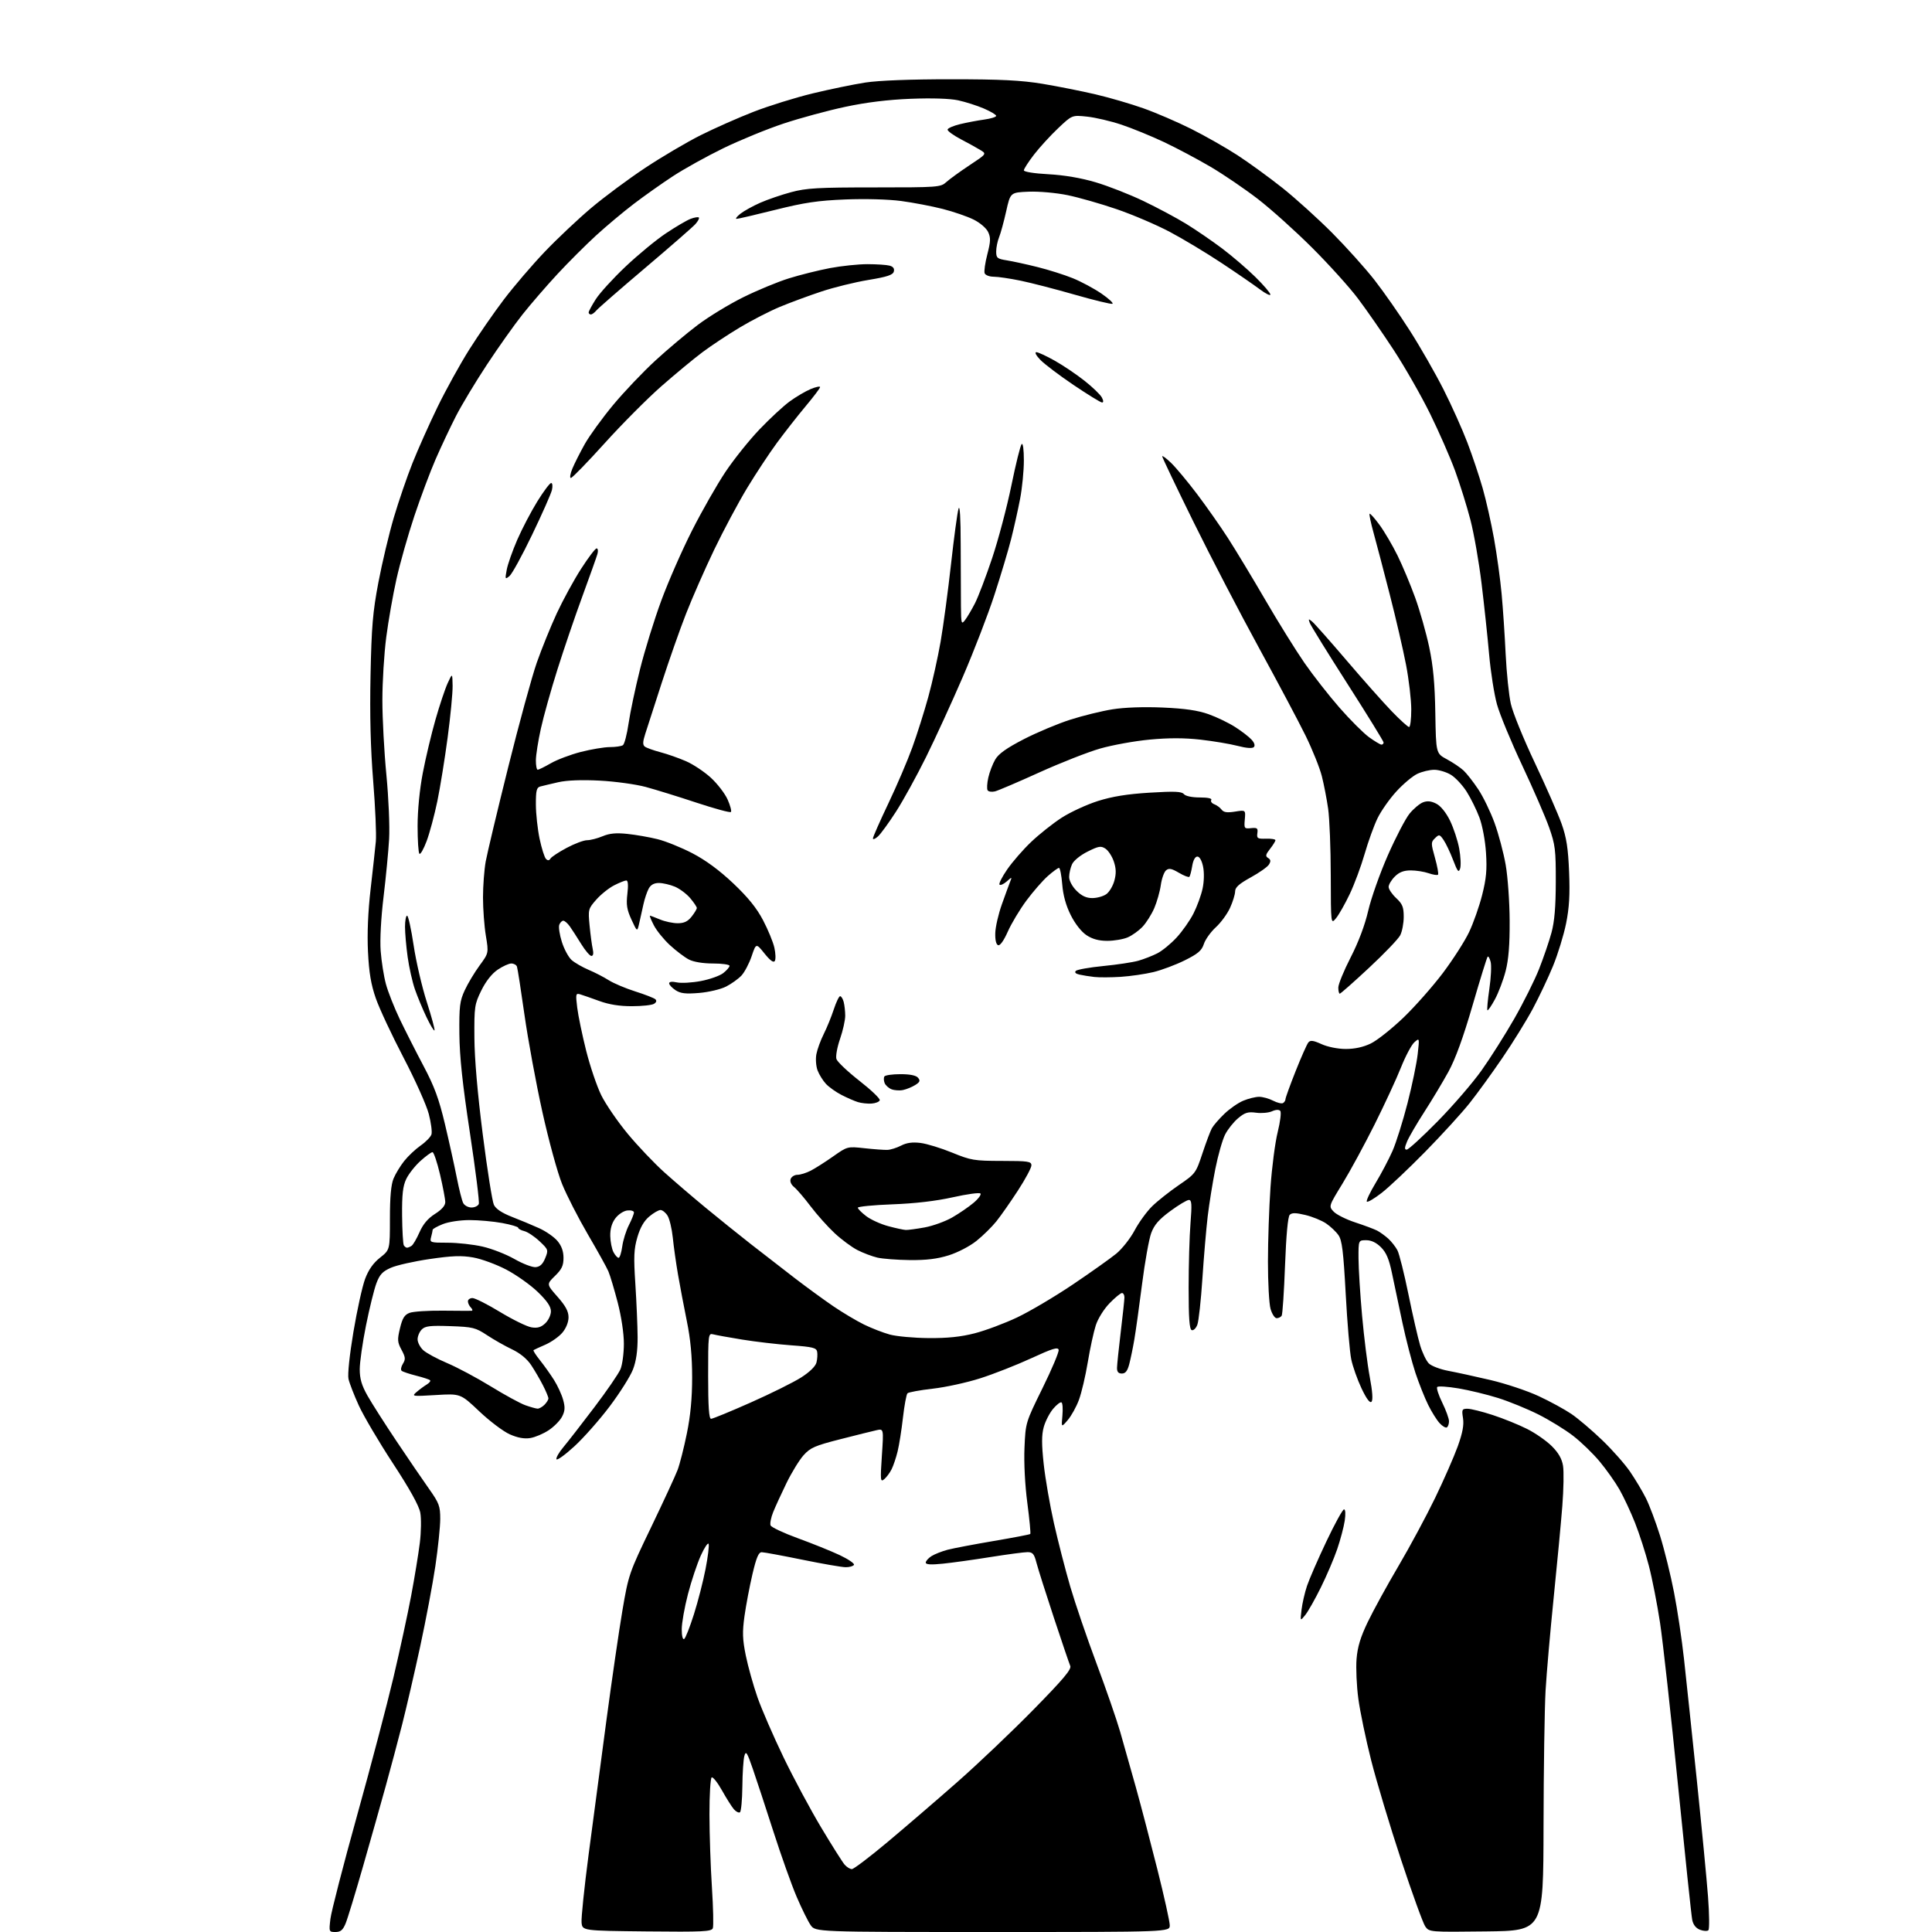 <?xml version="1.0" encoding="UTF-8" standalone="no"?>
<svg 
  version="1.1" 
  xmlns="http://www.w3.org/2000/svg" 
  xmlns:xlink="http://www.w3.org/1999/xlink" 
  xmlns:svg="http://www.w3.org/2000/svg"
  xmlns:rdf="http://www.w3.org/1999/02/22-rdf-syntax-ns#"
  xmlns:cc="http://creativecommons.org/ns#"
  xmlns:dc="http://purl.org/dc/elements/1.1/"
  viewBox="0 0 768 768"
  width="768"
  height="768"
>
<style>svg {background-color: white; }</style>"
<path stroke="none" fill="black" fill-rule="evenodd" d="M133.35,768.00C130.77,768.00 130.74,767.91 131.35,762.75C131.70,759.86 136.45,741.45 141.91,721.83C147.37,702.22 153.89,677.47 156.40,666.83C158.91,656.20 162.08,641.58 163.44,634.35C164.80,627.11 166.35,617.66 166.88,613.35C167.42,609.03 167.50,603.61 167.07,601.31C166.55,598.53 162.87,591.90 156.16,581.65C150.59,573.14 144.50,562.81 142.62,558.69C140.74,554.57 138.90,549.82 138.53,548.14C138.14,546.35 138.95,538.64 140.50,529.40C141.95,520.76 144.04,511.31 145.13,508.39C146.49,504.76 148.36,502.09 151.06,499.95C155.00,496.83 155.00,496.83 155.00,484.38C155.00,475.81 155.45,470.86 156.44,468.49C157.23,466.59 159.14,463.45 160.69,461.50C162.24,459.55 165.17,456.79 167.22,455.36C169.26,453.94 171.20,451.95 171.51,450.95C171.83,449.96 171.35,446.30 170.45,442.82C169.55,439.35 165.03,429.25 160.39,420.38C155.76,411.51 150.81,400.93 149.40,396.87C147.48,391.37 146.69,386.68 146.28,378.38C145.92,371.18 146.29,362.38 147.33,353.38C148.21,345.75 149.14,337.25 149.40,334.50C149.66,331.75 149.19,320.95 148.35,310.50C147.30,297.50 146.97,284.23 147.29,268.50C147.69,249.12 148.18,243.30 150.42,231.50C151.88,223.80 154.64,212.22 156.54,205.76C158.45,199.30 161.79,189.55 163.97,184.08C166.15,178.61 170.62,168.59 173.91,161.82C177.20,155.04 182.87,144.78 186.51,139.00C190.15,133.22 196.36,124.24 200.32,119.03C204.27,113.83 211.55,105.32 216.50,100.13C221.45,94.94 229.78,87.09 235.00,82.68C240.22,78.27 249.90,71.09 256.50,66.72C263.10,62.35 272.99,56.52 278.47,53.77C283.95,51.02 293.40,46.83 299.47,44.47C305.54,42.10 316.12,38.81 323.00,37.14C329.88,35.48 339.32,33.53 344.00,32.81C349.34,31.99 361.97,31.50 378.00,31.51C397.97,31.51 405.88,31.91 414.50,33.33C420.55,34.34 430.00,36.22 435.50,37.51C441.00,38.80 449.55,41.29 454.50,43.05C459.45,44.80 468.00,48.48 473.50,51.23C479.00,53.99 487.28,58.69 491.90,61.69C496.52,64.70 504.59,70.57 509.84,74.74C515.08,78.92 523.97,86.96 529.59,92.61C535.21,98.27 542.77,106.68 546.38,111.31C549.99,115.93 556.31,124.97 560.41,131.40C564.52,137.82 570.55,148.35 573.81,154.79C577.07,161.23 581.35,170.78 583.33,176.00C585.32,181.22 588.05,189.39 589.40,194.13C590.76,198.88 592.78,207.88 593.90,214.13C595.02,220.39 596.38,230.22 596.91,236.00C597.45,241.78 598.17,252.57 598.52,260.00C598.88,267.43 599.80,276.33 600.58,279.78C601.35,283.24 605.65,293.81 610.14,303.28C614.62,312.75 619.40,323.65 620.77,327.50C622.70,332.96 623.36,337.16 623.74,346.62C624.11,355.68 623.80,360.86 622.54,367.12C621.60,371.73 619.27,379.32 617.35,384.00C615.43,388.68 611.81,396.32 609.31,401.00C606.80,405.68 601.38,414.45 597.25,420.50C593.13,426.55 587.26,434.65 584.20,438.50C581.15,442.35 573.22,451.04 566.58,457.81C559.93,464.58 552.13,471.96 549.22,474.20C546.32,476.45 543.68,478.01 543.34,477.67C543.01,477.34 544.57,474.01 546.82,470.28C549.07,466.55 552.09,460.81 553.54,457.53C554.99,454.24 557.67,445.69 559.51,438.53C561.35,431.36 563.17,422.57 563.56,419.00C564.28,412.50 564.28,412.50 562.22,414.33C561.09,415.34 558.70,419.84 556.91,424.33C555.13,428.83 550.40,439.02 546.42,447.00C542.43,454.98 536.69,465.55 533.66,470.50C528.15,479.50 528.15,479.50 530.14,481.63C531.23,482.80 535.08,484.73 538.70,485.92C542.31,487.10 546.22,488.57 547.39,489.16C548.55,489.76 550.56,491.21 551.85,492.37C553.13,493.54 554.78,495.64 555.50,497.02C556.23,498.41 558.20,506.29 559.88,514.52C561.56,522.76 563.65,531.89 564.53,534.81C565.40,537.72 566.95,540.95 567.97,541.97C568.99,542.99 572.45,544.31 575.66,544.92C578.87,545.52 586.45,547.17 592.50,548.59C598.55,550.01 607.18,552.89 611.67,554.99C616.17,557.08 622.02,560.28 624.67,562.08C627.33,563.89 632.81,568.55 636.86,572.44C640.91,576.32 645.91,581.98 647.97,585.00C650.04,588.02 652.86,592.75 654.25,595.50C655.64,598.25 658.18,605.00 659.90,610.50C661.62,616.00 664.12,626.12 665.45,633.00C666.79,639.88 668.58,651.80 669.42,659.50C670.27,667.20 672.55,688.80 674.50,707.50C676.44,726.20 678.45,747.12 678.97,754.00C679.49,760.87 679.55,766.85 679.12,767.28C678.68,767.72 677.19,767.64 675.80,767.12C674.15,766.49 673.08,765.13 672.68,763.16C672.35,761.52 669.80,737.29 667.00,709.34C664.21,681.38 661.01,652.46 659.89,645.07C658.77,637.68 656.77,627.49 655.45,622.42C654.14,617.35 651.66,609.67 649.95,605.35C648.24,601.03 645.46,595.09 643.78,592.13C642.10,589.18 638.55,584.16 635.89,580.97C633.24,577.78 628.47,573.17 625.28,570.72C622.10,568.27 615.90,564.46 611.50,562.25C607.10,560.05 599.90,557.10 595.50,555.72C591.10,554.34 584.02,552.62 579.77,551.91C575.53,551.20 571.73,550.94 571.33,551.34C570.93,551.73 571.82,554.53 573.31,557.55C574.79,560.57 576.00,563.91 576.00,564.96C576.00,566.02 575.62,567.12 575.15,567.41C574.68,567.70 573.37,566.94 572.26,565.72C571.14,564.50 569.10,561.25 567.74,558.50C566.37,555.75 564.09,550.03 562.67,545.78C561.26,541.53 558.92,532.53 557.48,525.78C556.04,519.03 554.17,510.15 553.32,506.06C552.17,500.52 551.07,497.91 548.97,495.81C547.10,493.95 545.12,493.00 543.08,493.00C540.00,493.00 540.00,493.00 540.03,500.25C540.05,504.24 540.68,514.48 541.45,523.00C542.21,531.52 543.58,542.49 544.50,547.37C545.59,553.18 545.83,556.57 545.18,557.22C544.54,557.86 543.17,556.01 541.20,551.85C539.56,548.36 537.73,543.18 537.14,540.35C536.55,537.52 535.56,525.82 534.94,514.35C534.02,497.40 533.48,493.03 532.06,491.00C531.10,489.62 528.90,487.53 527.16,486.35C525.42,485.17 521.71,483.65 518.92,482.98C515.09,482.06 513.56,482.04 512.69,482.91C511.95,483.65 511.28,490.97 510.82,503.04C510.43,513.48 509.83,522.46 509.49,523.01C509.16,523.55 508.25,524.00 507.49,524.00C506.72,524.00 505.63,522.31 505.05,520.25C504.48,518.19 504.02,509.75 504.03,501.50C504.03,493.25 504.49,479.98 505.04,472.00C505.59,464.02 506.88,454.12 507.91,450.00C508.95,445.79 509.39,442.10 508.91,441.58C508.39,441.02 507.11,441.08 505.65,441.75C504.33,442.35 501.48,442.61 499.33,442.32C496.07,441.88 494.85,442.25 492.16,444.52C490.37,446.02 488.05,448.94 487.00,451.00C485.95,453.06 484.20,459.19 483.12,464.62C482.04,470.05 480.67,478.55 480.08,483.50C479.49,488.45 478.54,499.60 477.97,508.27C477.40,516.94 476.50,525.19 475.96,526.60C475.43,528.01 474.43,528.98 473.74,528.75C472.82,528.44 472.50,524.12 472.50,511.92C472.50,502.89 472.83,491.34 473.24,486.25C473.84,478.70 473.73,477.00 472.60,477.00C471.84,477.00 468.52,478.99 465.23,481.41C460.69,484.75 458.84,486.88 457.62,490.16C456.74,492.55 455.10,501.70 453.98,510.50C452.86,519.30 451.48,529.20 450.91,532.50C450.35,535.80 449.44,540.19 448.90,542.25C448.19,544.98 447.39,546.00 445.96,546.00C444.58,546.00 444.01,545.33 444.03,543.75C444.05,542.51 444.71,536.10 445.51,529.50C446.31,522.90 446.97,516.71 446.98,515.75C446.99,514.79 446.55,514.00 446.00,514.00C445.45,514.00 443.23,515.83 441.06,518.06C438.85,520.34 436.45,524.17 435.60,526.81C434.76,529.39 433.32,536.00 432.41,541.50C431.50,547.00 429.91,553.75 428.88,556.50C427.86,559.25 425.86,562.85 424.45,564.50C421.88,567.50 421.88,567.50 422.32,562.73C422.56,560.11 422.40,557.75 421.97,557.48C421.54,557.21 420.03,558.37 418.62,560.04C417.21,561.72 415.54,564.98 414.90,567.30C414.04,570.45 414.04,574.12 414.89,582.00C415.52,587.77 417.35,598.35 418.96,605.50C420.57,612.65 423.48,623.96 425.42,630.62C427.37,637.29 432.05,651.02 435.83,661.12C439.61,671.23 443.88,683.55 445.31,688.50C446.74,693.45 449.54,703.35 451.53,710.50C453.52,717.65 457.36,732.32 460.07,743.09C462.78,753.87 465.00,763.88 465.00,765.34C465.00,768.00 465.00,768.00 394.57,768.00C324.14,768.00 324.14,768.00 322.23,765.25C321.18,763.74 318.68,758.67 316.68,754.00C314.68,749.33 310.51,737.62 307.42,728.00C304.33,718.38 300.63,707.12 299.20,703.00C296.96,696.53 296.51,695.84 295.90,698.00C295.51,699.38 295.15,704.86 295.10,710.19C295.04,715.52 294.61,720.12 294.13,720.42C293.66,720.71 292.58,720.18 291.75,719.23C290.92,718.28 288.79,714.91 287.02,711.75C285.25,708.59 283.40,706.25 282.90,706.56C282.41,706.87 282.01,713.50 282.02,721.31C282.03,729.11 282.47,742.13 283.00,750.23C283.52,758.34 283.69,765.66 283.36,766.50C282.85,767.83 279.41,768.00 257.14,767.77C231.50,767.50 231.50,767.50 231.18,764.23C231.01,762.43 232.27,750.28 233.98,737.23C235.69,724.18 238.87,700.23 241.04,684.00C243.21,667.77 246.09,648.01 247.44,640.07C249.85,625.95 250.09,625.24 258.84,607.07C263.75,596.86 268.49,586.61 269.36,584.31C270.23,582.00 271.89,575.47 273.04,569.81C274.49,562.72 275.14,555.76 275.14,547.50C275.14,539.22 274.49,532.28 273.02,525.12C271.86,519.41 270.28,511.08 269.51,506.62C268.74,502.15 267.81,495.57 267.45,492.00C267.08,488.43 266.14,484.49 265.36,483.25C264.59,482.01 263.32,481.00 262.55,481.00C261.78,481.00 259.77,482.16 258.08,483.59C256.00,485.33 254.47,488.01 253.36,491.83C251.98,496.58 251.85,499.59 252.57,510.50C253.03,517.65 253.43,527.10 253.46,531.50C253.48,537.01 252.91,541.02 251.61,544.39C250.58,547.07 246.42,553.67 242.37,559.04C238.32,564.42 231.98,571.59 228.28,574.98C224.58,578.37 221.39,580.66 221.19,580.06C220.99,579.46 222.24,577.29 223.97,575.24C225.70,573.18 231.20,566.10 236.20,559.50C241.21,552.90 245.91,546.05 246.65,544.28C247.39,542.51 248.00,537.95 248.00,534.14C248.00,530.02 247.00,523.39 245.54,517.74C244.18,512.52 242.52,506.96 241.84,505.38C241.16,503.79 237.48,497.17 233.67,490.66C229.87,484.15 225.26,475.15 223.44,470.66C221.62,466.17 218.09,453.27 215.60,442.00C213.10,430.73 209.91,413.40 208.50,403.50C207.10,393.60 205.75,384.94 205.50,384.25C205.26,383.56 204.25,383.00 203.26,383.00C202.27,383.00 199.82,384.12 197.82,385.48C195.51,387.05 193.13,390.07 191.33,393.73C188.65,399.20 188.50,400.17 188.58,412.50C188.63,420.84 189.82,434.63 191.91,451.00C193.69,465.02 195.69,477.60 196.33,478.94C197.11,480.56 199.53,482.17 203.50,483.72C206.80,485.00 211.68,487.03 214.34,488.24C217.00,489.44 220.27,491.72 221.59,493.29C223.23,495.24 224.00,497.39 224.00,500.03C224.00,503.12 223.31,504.57 220.61,507.20C217.23,510.50 217.23,510.50 221.61,515.47C224.85,519.14 226.00,521.29 226.00,523.65C226.00,525.58 225.03,527.99 223.56,529.74C222.22,531.34 219.18,533.48 216.81,534.52C214.44,535.55 212.31,536.53 212.08,536.70C211.85,536.86 213.02,538.69 214.67,540.75C216.32,542.81 218.83,546.34 220.24,548.58C221.66,550.83 223.29,554.38 223.86,556.47C224.69,559.45 224.60,560.88 223.43,563.14C222.61,564.72 220.22,567.15 218.11,568.54C216.00,569.94 212.70,571.34 210.78,571.65C208.40,572.03 205.80,571.56 202.65,570.17C200.11,569.05 194.66,564.94 190.54,561.04C183.06,553.96 183.06,553.96 173.28,554.55C163.74,555.12 163.55,555.09 165.63,553.32C166.80,552.32 168.60,550.99 169.63,550.37C170.66,549.74 171.26,548.98 170.97,548.67C170.68,548.36 168.21,547.55 165.47,546.86C162.74,546.17 160.13,545.30 159.67,544.92C159.21,544.54 159.43,543.29 160.15,542.13C161.27,540.33 161.19,539.51 159.62,536.59C157.97,533.53 157.90,532.57 159.00,528.01C159.97,523.97 160.79,522.65 162.82,521.88C164.24,521.34 170.15,520.95 175.95,521.01C181.75,521.07 186.93,521.09 187.45,521.06C187.97,521.03 187.86,520.46 187.20,519.80C186.54,519.14 186.00,518.02 186.00,517.30C186.00,516.59 186.82,516.00 187.83,516.00C188.83,516.00 193.79,518.50 198.84,521.57C203.90,524.63 209.49,527.36 211.27,527.64C213.67,528.03 215.08,527.61 216.75,526.04C217.99,524.87 219.00,522.73 219.00,521.27C219.00,519.38 217.49,517.16 213.75,513.55C210.86,510.76 205.24,506.78 201.26,504.69C197.28,502.61 191.36,500.43 188.10,499.86C183.46,499.04 179.72,499.18 170.84,500.48C164.60,501.39 157.64,502.95 155.38,503.96C152.06,505.42 150.93,506.63 149.62,510.14C148.72,512.54 146.86,520.07 145.49,526.89C144.12,533.70 143.00,541.54 143.00,544.31C143.00,548.08 143.77,550.70 146.08,554.80C147.78,557.81 152.97,565.94 157.61,572.88C162.25,579.82 168.07,588.34 170.53,591.81C174.56,597.51 175.00,598.68 175.00,603.81C174.99,606.94 174.12,615.35 173.07,622.50C172.01,629.65 169.29,644.05 167.03,654.50C164.77,664.95 161.54,678.90 159.86,685.50C158.17,692.10 155.24,703.12 153.33,710.00C151.43,716.88 147.37,731.24 144.31,741.92C141.25,752.61 138.13,762.85 137.36,764.67C136.29,767.24 135.38,768.00 133.35,768.00zM590.82,767.77C568.25,768.04 568.13,768.03 566.55,765.77C565.68,764.53 561.37,752.64 556.97,739.35C552.57,726.05 547.22,708.28 545.08,699.84C542.94,691.40 540.64,680.35 539.96,675.27C539.28,670.20 538.96,663.10 539.25,659.50C539.64,654.66 540.81,650.80 543.73,644.73C545.91,640.20 551.39,630.20 555.93,622.50C560.46,614.80 567.00,602.65 570.46,595.50C573.92,588.35 577.97,579.12 579.46,575.00C581.41,569.59 581.99,566.46 581.57,563.75C581.02,560.30 581.17,560.00 583.36,560.00C584.67,560.00 589.19,561.12 593.40,562.50C597.61,563.87 603.75,566.36 607.05,568.03C610.36,569.69 614.78,572.78 616.88,574.88C619.53,577.53 620.89,579.91 621.33,582.69C621.69,584.89 621.56,592.05 621.05,598.60C620.54,605.14 619.00,621.52 617.62,635.00C616.25,648.48 614.79,665.12 614.39,672.00C613.99,678.88 613.62,703.17 613.58,726.00C613.50,767.50 613.50,767.50 590.82,767.77zM338.64,743.00C339.36,743.00 345.71,738.19 352.73,732.31C359.75,726.43 372.25,715.69 380.50,708.43C388.75,701.17 402.40,688.19 410.84,679.58C422.72,667.47 426.02,663.55 425.44,662.22C425.03,661.27 422.09,652.62 418.91,643.00C415.73,633.38 412.63,623.59 412.02,621.25C411.10,617.69 410.52,617.00 408.44,617.00C407.08,617.00 400.46,617.88 393.73,618.95C387.01,620.03 378.46,621.22 374.75,621.59C370.04,622.07 368.00,621.94 368.00,621.16C368.00,620.55 369.01,619.40 370.25,618.60C371.49,617.81 374.38,616.67 376.67,616.06C378.97,615.46 387.22,613.89 395.00,612.57C402.79,611.25 409.34,610.00 409.55,609.78C409.77,609.57 409.24,604.01 408.38,597.44C407.44,590.33 406.99,581.46 407.25,575.50C407.68,565.52 407.69,565.48 414.42,551.80C418.13,544.27 421.02,537.42 420.83,536.58C420.57,535.37 418.37,536.04 409.98,539.91C404.19,542.58 395.09,546.16 389.75,547.87C384.42,549.58 375.89,551.45 370.79,552.02C365.70,552.60 361.17,553.43 360.74,553.86C360.30,554.30 359.50,558.64 358.94,563.51C358.39,568.38 357.44,574.42 356.82,576.93C356.21,579.44 355.13,582.66 354.42,584.07C353.71,585.49 352.39,587.26 351.49,588.01C349.97,589.27 349.90,588.54 350.56,578.63C351.28,567.89 351.28,567.89 348.39,568.54C346.80,568.89 340.32,570.50 334.00,572.12C323.94,574.68 322.12,575.48 319.43,578.48C317.74,580.37 314.68,585.36 312.63,589.56C310.58,593.77 308.20,598.97 307.34,601.11C306.48,603.25 306.02,605.61 306.31,606.36C306.59,607.10 311.48,609.40 317.16,611.47C322.85,613.54 330.32,616.55 333.77,618.17C337.22,619.80 339.78,621.54 339.46,622.06C339.14,622.58 337.67,623.00 336.19,622.99C334.71,622.99 326.98,621.65 319.00,620.02C311.02,618.39 303.75,617.04 302.83,617.03C301.56,617.01 300.69,619.05 299.10,625.80C297.97,630.63 296.55,638.11 295.95,642.40C295.06,648.82 295.15,651.64 296.47,658.12C297.35,662.47 299.45,669.96 301.13,674.77C302.82,679.57 307.46,690.25 311.44,698.50C315.41,706.75 322.17,719.35 326.45,726.50C330.73,733.65 334.93,740.29 335.77,741.25C336.62,742.21 337.91,743.00 338.64,743.00zM271.97,651.52C272.50,651.19 274.24,646.78 275.84,641.71C277.45,636.65 279.52,628.56 280.46,623.74C281.40,618.93 281.95,614.43 281.69,613.74C281.44,613.06 280.04,615.13 278.59,618.34C277.14,621.55 274.83,628.46 273.47,633.70C272.11,638.93 271.00,645.22 271.00,647.67C271.00,650.27 271.40,651.87 271.97,651.52zM518.85,642.01C516.84,644.50 516.84,644.50 517.38,639.90C517.68,637.37 518.66,633.10 519.56,630.40C520.47,627.71 523.93,619.76 527.26,612.75C530.58,605.74 533.74,600.00 534.27,600.00C534.84,600.00 534.95,601.82 534.55,604.51C534.18,606.99 532.84,612.05 531.58,615.76C530.31,619.47 527.39,626.33 525.07,631.01C522.76,635.69 519.96,640.64 518.85,642.01zM282.66,564.00C283.30,564.00 290.40,561.08 298.44,557.51C306.49,553.94 315.52,549.45 318.51,547.54C321.88,545.38 324.18,543.13 324.56,541.61C324.90,540.26 325.02,538.34 324.83,537.33C324.53,535.76 323.04,535.40 314.49,534.78C308.99,534.38 300.23,533.35 295.00,532.50C289.77,531.65 284.60,530.71 283.50,530.42C281.56,529.91 281.50,530.39 281.50,546.95C281.50,559.20 281.83,564.00 282.66,564.00zM213.68,559.96C214.33,559.98 215.56,559.29 216.43,558.43C217.29,557.56 218.00,556.42 218.00,555.89C218.00,555.36 217.04,553.04 215.86,550.73C214.69,548.43 212.57,544.80 211.16,542.67C209.52,540.19 206.79,537.94 203.55,536.39C200.77,535.07 196.29,532.53 193.58,530.74C189.03,527.74 187.94,527.47 178.99,527.16C171.01,526.88 169.03,527.11 167.66,528.48C166.75,529.40 166.00,531.16 166.00,532.40C166.00,533.64 167.01,535.58 168.25,536.72C169.49,537.86 173.77,540.17 177.77,541.86C181.77,543.55 189.56,547.71 195.10,551.11C200.63,554.51 206.81,557.88 208.83,558.60C210.85,559.32 213.03,559.93 213.68,559.96zM369.09,531.91C376.63,531.97 381.92,531.43 387.44,530.01C391.71,528.92 399.32,526.07 404.35,523.69C409.38,521.30 419.35,515.40 426.50,510.58C433.65,505.76 441.39,500.26 443.71,498.37C446.02,496.48 449.32,492.31 451.02,489.11C452.73,485.90 455.88,481.57 458.03,479.47C460.17,477.38 464.94,473.61 468.63,471.08C475.20,466.59 475.38,466.35 477.98,458.50C479.44,454.10 481.13,449.60 481.74,448.50C482.34,447.40 484.56,444.83 486.67,442.80C488.78,440.76 492.17,438.40 494.22,437.55C496.26,436.70 499.10,436.00 500.52,436.00C501.94,436.00 504.44,436.69 506.08,437.54C507.72,438.39 509.50,438.81 510.03,438.48C510.56,438.15 511.00,437.45 511.00,436.93C511.00,436.40 512.81,431.39 515.03,425.80C517.25,420.21 519.53,415.07 520.09,414.39C520.90,413.42 522.02,413.56 525.31,415.05C527.75,416.16 531.77,416.97 534.93,416.98C538.53,416.99 541.91,416.25 544.92,414.80C547.42,413.59 553.24,408.97 557.86,404.55C562.47,400.12 569.52,392.14 573.54,386.82C577.55,381.49 582.24,374.19 583.96,370.58C585.68,366.98 588.03,360.31 589.18,355.77C590.82,349.28 591.15,345.70 590.71,339.01C590.40,334.14 589.27,328.12 588.08,324.95C586.94,321.90 584.66,317.29 583.02,314.70C581.38,312.11 578.57,309.10 576.77,308.00C574.97,306.90 571.99,306.01 570.15,306.00C568.31,306.00 565.27,306.73 563.39,307.62C561.52,308.51 557.77,311.66 555.07,314.62C552.36,317.58 549.00,322.36 547.60,325.25C546.19,328.14 543.89,334.51 542.48,339.40C541.07,344.30 538.40,351.50 536.54,355.40C534.68,359.31 532.23,363.62 531.10,365.00C529.04,367.50 529.04,367.50 529.00,348.00C528.98,337.27 528.51,325.35 527.96,321.50C527.41,317.65 526.28,311.80 525.44,308.50C524.60,305.20 521.71,298.00 519.02,292.50C516.32,287.00 507.96,271.25 500.44,257.50C492.92,243.75 481.19,221.19 474.38,207.36C467.57,193.53 462.00,181.86 462.00,181.41C462.00,180.97 463.61,182.16 465.57,184.05C467.53,185.95 472.19,191.55 475.93,196.50C479.67,201.45 485.19,209.32 488.20,214.00C491.21,218.68 497.87,229.70 502.99,238.50C508.11,247.30 515.11,258.55 518.53,263.50C521.96,268.45 528.23,276.46 532.47,281.31C536.70,286.15 542.00,291.44 544.23,293.06C546.47,294.67 548.68,296.00 549.15,296.00C549.62,296.00 550.00,295.62 550.00,295.15C550.00,294.68 543.55,284.21 535.67,271.90C527.79,259.58 521.03,248.65 520.65,247.61C520.03,245.93 520.15,245.88 521.63,247.11C522.55,247.87 528.69,254.80 535.26,262.50C541.83,270.20 549.92,279.31 553.24,282.75C556.56,286.19 559.66,289.00 560.13,289.00C560.61,289.00 561.00,285.87 561.00,282.05C561.00,278.23 560.07,270.24 558.93,264.30C557.79,258.36 554.88,245.77 552.45,236.32C550.03,226.87 547.14,215.88 546.04,211.89C544.93,207.90 544.21,204.45 544.44,204.23C544.66,204.00 546.44,206.00 548.39,208.66C550.34,211.32 553.56,216.81 555.55,220.85C557.54,224.90 560.69,232.43 562.56,237.60C564.43,242.76 566.93,251.60 568.13,257.24C569.72,264.77 570.37,271.75 570.56,283.50C570.83,299.50 570.83,299.50 575.17,301.83C577.55,303.11 580.53,305.12 581.80,306.30C583.06,307.48 585.69,310.84 587.64,313.78C589.59,316.71 592.49,322.70 594.09,327.08C595.69,331.47 597.69,338.98 598.53,343.78C599.37,348.58 600.08,358.58 600.11,366.01C600.16,375.57 599.69,381.42 598.51,386.01C597.59,389.58 595.67,394.64 594.25,397.26C592.84,399.87 591.49,401.83 591.27,401.60C591.05,401.38 591.39,397.56 592.04,393.11C592.69,388.67 592.93,383.85 592.56,382.40C592.20,380.95 591.66,380.01 591.36,380.30C591.07,380.60 588.37,389.31 585.36,399.67C581.67,412.38 578.56,420.94 575.79,426.00C573.53,430.12 569.21,437.32 566.19,442.00C563.17,446.68 560.09,451.96 559.34,453.75C558.30,456.23 558.26,457.00 559.19,457.00C559.86,457.00 565.39,451.94 571.48,445.75C577.57,439.56 585.42,430.46 588.92,425.53C592.43,420.60 598.28,411.36 601.92,405.00C605.56,398.64 610.01,389.73 611.80,385.21C613.58,380.69 615.81,374.18 616.74,370.74C617.94,366.31 618.43,360.45 618.45,350.50C618.48,337.84 618.22,335.77 615.80,328.92C614.33,324.75 609.51,313.65 605.09,304.25C600.67,294.86 596.16,283.94 595.07,280.00C593.97,276.05 592.57,267.12 591.95,260.16C591.34,253.20 589.99,240.53 588.95,232.00C587.92,223.47 585.92,212.06 584.51,206.64C583.10,201.21 580.36,192.44 578.42,187.14C576.48,181.84 572.01,171.65 568.50,164.50C564.98,157.35 558.47,145.95 554.03,139.16C549.59,132.38 543.19,123.15 539.80,118.66C536.42,114.17 528.21,105.08 521.57,98.46C514.93,91.83 505.23,83.12 500.02,79.10C494.80,75.08 486.34,69.32 481.22,66.31C476.10,63.30 467.77,58.87 462.71,56.48C457.64,54.09 450.03,50.97 445.79,49.56C441.55,48.14 435.40,46.70 432.12,46.36C426.16,45.73 426.16,45.73 420.62,50.98C417.57,53.86 413.26,58.58 411.04,61.45C408.82,64.33 407.00,67.15 407.00,67.71C407.00,68.30 411.11,68.96 416.75,69.26C423.02,69.60 429.72,70.74 435.50,72.45C440.45,73.91 449.00,77.26 454.50,79.89C460.00,82.52 467.65,86.61 471.50,88.97C475.35,91.34 481.77,95.73 485.76,98.73C489.76,101.74 495.72,106.85 499.01,110.09C502.31,113.33 505.00,116.48 505.00,117.08C505.00,117.68 503.09,116.73 500.75,114.97C498.41,113.21 491.55,108.49 485.50,104.49C479.45,100.48 470.23,94.94 465.00,92.17C459.77,89.40 450.30,85.35 443.95,83.17C437.59,80.99 428.75,78.47 424.29,77.56C419.76,76.64 412.99,76.04 408.92,76.20C401.64,76.50 401.64,76.50 399.97,84.00C399.05,88.12 397.78,92.77 397.15,94.32C396.52,95.86 396.00,98.41 396.00,99.98C396.00,102.55 396.40,102.89 400.25,103.50C402.59,103.87 408.08,105.07 412.44,106.16C416.81,107.25 423.11,109.24 426.44,110.59C429.78,111.94 434.92,114.70 437.88,116.73C440.83,118.76 442.77,120.58 442.19,120.77C441.61,120.96 434.88,119.33 427.24,117.14C419.60,114.95 409.92,112.44 405.72,111.58C401.52,110.71 396.70,110.00 395.01,110.00C393.32,110.00 391.70,109.38 391.41,108.62C391.12,107.87 391.60,104.48 392.48,101.09C393.81,95.95 393.86,94.48 392.79,92.21C392.06,90.67 389.55,88.53 387.00,87.27C384.52,86.04 379.00,84.14 374.72,83.05C370.44,81.96 363.02,80.54 358.22,79.90C353.08,79.22 343.96,78.97 336.00,79.29C325.10,79.73 319.75,80.53 308.19,83.42C300.32,85.39 293.40,87.00 292.81,87.00C292.22,87.00 292.89,86.09 294.31,84.97C295.74,83.85 299.28,81.89 302.20,80.60C305.11,79.32 310.65,77.42 314.50,76.39C320.52,74.76 325.17,74.50 347.67,74.50C372.92,74.50 373.92,74.43 376.17,72.38C377.45,71.22 381.58,68.22 385.35,65.72C392.18,61.20 392.20,61.18 389.85,59.72C388.56,58.91 385.02,56.96 382.00,55.38C378.98,53.79 376.58,52.05 376.68,51.50C376.77,50.95 379.02,49.98 381.68,49.34C384.33,48.70 388.64,47.89 391.25,47.53C393.86,47.17 396.00,46.51 396.00,46.06C396.00,45.61 393.79,44.29 391.08,43.13C388.37,41.97 383.77,40.50 380.85,39.87C377.55,39.17 370.44,38.94 362.02,39.27C352.97,39.63 344.37,40.68 336.00,42.47C329.12,43.93 318.10,46.92 311.50,49.11C304.90,51.30 294.10,55.73 287.50,58.94C280.90,62.16 271.91,67.15 267.52,70.03C263.13,72.90 256.12,77.86 251.95,81.04C247.77,84.22 241.01,89.89 236.92,93.63C232.84,97.37 225.93,104.27 221.58,108.96C217.22,113.66 210.98,120.88 207.71,125.00C204.44,129.12 198.06,138.12 193.53,145.00C188.99,151.88 183.45,161.10 181.20,165.50C178.95,169.90 175.35,177.55 173.19,182.50C171.03,187.45 167.21,197.64 164.70,205.15C162.20,212.66 159.00,223.91 157.61,230.15C156.21,236.39 154.38,246.81 153.54,253.30C152.69,259.79 152.00,271.07 152.00,278.36C152.00,285.66 152.72,299.02 153.60,308.06C154.48,317.22 154.96,328.49 154.68,333.50C154.40,338.45 153.40,348.80 152.47,356.50C151.46,364.83 150.99,373.54 151.32,378.00C151.63,382.12 152.56,388.04 153.40,391.15C154.23,394.25 156.72,400.55 158.92,405.15C161.13,409.74 165.38,418.13 168.38,423.79C172.67,431.87 174.49,436.82 176.86,446.79C178.52,453.78 180.63,463.32 181.55,468.00C182.47,472.68 183.63,477.29 184.14,478.25C184.65,479.21 186.13,480.00 187.43,480.00C188.73,480.00 190.03,479.36 190.33,478.59C190.63,477.81 189.04,465.10 186.80,450.34C183.84,430.84 182.70,420.08 182.61,411.00C182.51,400.02 182.77,397.91 184.74,393.65C185.97,390.98 188.62,386.57 190.62,383.83C194.27,378.86 194.27,378.86 193.14,371.99C192.51,368.21 192.00,361.35 192.00,356.74C192.00,352.14 192.49,345.70 193.08,342.43C193.68,339.17 197.69,322.32 202.01,305.00C206.32,287.68 211.44,268.96 213.38,263.41C215.33,257.86 218.91,249.03 221.34,243.78C223.78,238.54 228.11,230.60 230.98,226.13C233.85,221.66 236.63,218.00 237.16,218.00C237.70,218.00 237.84,219.01 237.48,220.25C237.12,221.49 234.44,229.03 231.52,237.00C228.59,244.97 224.12,258.10 221.58,266.16C219.03,274.22 216.07,284.79 215.00,289.66C213.92,294.52 213.03,300.19 213.02,302.25C213.01,304.31 213.34,305.99 213.75,305.99C214.16,305.98 216.53,304.81 219.00,303.39C221.47,301.97 226.83,299.95 230.91,298.90C234.99,297.86 240.16,296.99 242.41,296.98C244.66,296.98 247.00,296.64 247.61,296.23C248.22,295.83 249.24,291.90 249.88,287.50C250.52,283.10 252.57,273.43 254.43,266.00C256.28,258.57 260.08,246.31 262.87,238.75C265.65,231.19 271.16,218.63 275.12,210.84C279.07,203.05 285.04,192.59 288.38,187.59C291.72,182.59 297.81,174.99 301.90,170.71C305.99,166.42 311.40,161.41 313.92,159.57C316.44,157.73 320.19,155.52 322.25,154.66C324.31,153.80 326.00,153.45 326.00,153.87C326.00,154.29 323.39,157.75 320.19,161.56C317.00,165.38 311.89,171.90 308.84,176.05C305.78,180.20 300.44,188.30 296.96,194.05C293.49,199.80 287.61,210.80 283.91,218.50C280.21,226.20 275.17,237.68 272.70,244.00C270.22,250.32 265.88,262.70 263.03,271.50C260.19,280.30 257.25,289.39 256.51,291.69C255.48,294.88 255.44,296.10 256.33,296.79C256.97,297.28 259.75,298.28 262.50,299.01C265.25,299.73 269.83,301.34 272.68,302.58C275.53,303.81 279.98,306.78 282.58,309.16C285.18,311.55 288.18,315.45 289.24,317.83C290.30,320.22 290.89,322.44 290.55,322.78C290.21,323.12 284.07,321.45 276.89,319.08C269.72,316.70 260.62,313.89 256.67,312.82C252.73,311.76 244.50,310.63 238.39,310.31C231.19,309.94 225.38,310.16 221.89,310.95C218.93,311.63 215.71,312.39 214.75,312.65C213.30,313.05 213.00,314.29 213.02,319.82C213.03,323.49 213.70,329.62 214.50,333.44C215.31,337.25 216.45,340.85 217.03,341.43C217.77,342.17 218.31,342.12 218.83,341.28C219.23,340.62 222.13,338.71 225.27,337.04C228.40,335.37 232.04,334.00 233.36,334.00C234.68,334.00 237.46,333.29 239.54,332.42C242.32,331.26 244.92,331.01 249.41,331.49C252.76,331.84 258.14,332.78 261.36,333.58C264.59,334.37 270.83,336.89 275.23,339.18C280.55,341.95 285.99,345.96 291.48,351.15C297.34,356.70 300.78,360.95 303.32,365.79C305.29,369.54 307.32,374.45 307.82,376.70C308.33,378.96 308.41,381.34 308.00,382.00C307.50,382.81 306.16,381.84 303.91,379.04C300.56,374.87 300.56,374.87 298.78,380.13C297.80,383.01 295.98,386.46 294.75,387.79C293.51,389.11 290.77,391.08 288.66,392.16C286.54,393.25 281.75,394.39 277.95,394.71C272.52,395.16 270.55,394.93 268.54,393.62C267.14,392.70 266.00,391.48 266.00,390.90C266.00,390.24 267.16,390.10 269.08,390.52C270.78,390.89 275.06,390.65 278.59,389.98C282.13,389.31 286.14,387.89 287.51,386.81C288.88,385.74 290.00,384.44 290.00,383.93C290.00,383.42 287.05,383.00 283.45,383.00C279.43,383.00 275.72,382.39 273.84,381.42C272.15,380.54 268.76,377.98 266.30,375.71C263.84,373.44 260.96,369.88 259.90,367.79C258.83,365.71 258.14,364.00 258.36,364.00C258.58,364.00 260.37,364.68 262.35,365.50C264.32,366.33 267.49,367.00 269.40,367.00C271.94,367.00 273.40,366.30 274.93,364.37C276.07,362.92 277.00,361.38 277.00,360.94C277.00,360.51 275.82,358.75 274.38,357.04C272.94,355.33 270.18,353.27 268.26,352.46C266.33,351.66 263.48,351.00 261.91,351.00C259.99,351.00 258.68,351.73 257.86,353.25C257.19,354.49 256.25,357.30 255.77,359.50C255.29,361.70 254.53,365.07 254.10,367.00C253.30,370.50 253.30,370.50 251.03,365.59C249.19,361.60 248.88,359.67 249.39,355.34C249.80,351.88 249.65,350.00 248.97,350.00C248.39,350.00 246.21,350.87 244.12,351.94C242.02,353.01 238.83,355.57 237.03,357.62C233.83,361.26 233.76,361.55 234.37,367.93C234.72,371.54 235.28,375.74 235.62,377.25C236.01,379.00 235.82,380.00 235.09,380.00C234.47,380.00 232.64,377.86 231.03,375.25C229.42,372.64 227.39,369.49 226.51,368.25C225.63,367.01 224.46,366.00 223.92,366.00C223.38,366.00 222.66,366.72 222.32,367.61C221.98,368.49 222.44,371.56 223.35,374.43C224.25,377.30 226.00,380.54 227.24,381.64C228.49,382.73 231.53,384.48 234.00,385.53C236.47,386.57 240.07,388.43 242.00,389.66C243.93,390.88 248.65,392.88 252.50,394.10C256.35,395.32 259.95,396.72 260.49,397.20C261.13,397.77 260.95,398.42 259.99,399.03C259.17,399.55 255.23,399.98 251.23,399.98C246.31,400.00 242.09,399.32 238.23,397.91C235.08,396.76 231.65,395.57 230.62,395.26C228.87,394.74 228.78,395.11 229.46,400.60C229.86,403.84 231.47,411.55 233.02,417.72C234.58,423.90 237.28,431.85 239.02,435.39C240.77,438.93 245.48,445.81 249.50,450.67C253.52,455.52 260.11,462.46 264.15,466.08C268.19,469.70 275.55,476.01 280.50,480.09C285.45,484.18 293.55,490.69 298.50,494.57C303.45,498.44 311.32,504.54 316.00,508.13C320.68,511.72 327.55,516.73 331.28,519.27C335.01,521.81 340.50,525.07 343.47,526.53C346.45,527.99 351.05,529.77 353.69,530.50C356.34,531.23 363.27,531.86 369.09,531.91zM212.93,503.71C214.66,503.56 215.76,502.53 216.72,500.16C218.05,496.90 217.99,496.72 214.47,493.41C212.49,491.54 209.77,489.73 208.43,489.39C207.09,489.06 206.00,488.46 206.00,488.06C206.00,487.67 203.14,486.82 199.63,486.17C196.13,485.53 190.29,485.00 186.65,485.00C182.91,485.00 178.30,485.70 176.02,486.61C173.81,487.49 171.99,488.51 171.99,488.86C171.98,489.21 171.70,490.51 171.37,491.75C170.79,493.93 170.99,494.00 177.94,494.00C181.88,494.00 188.12,494.69 191.80,495.53C195.49,496.36 201.20,498.60 204.50,500.48C207.80,502.37 211.59,503.82 212.93,503.71zM361.64,500.90C356.62,500.84 350.81,500.40 348.73,499.91C346.66,499.42 343.11,498.08 340.84,496.92C338.57,495.76 334.47,492.72 331.73,490.16C328.99,487.60 324.70,482.80 322.21,479.50C319.72,476.20 316.78,472.77 315.68,471.88C314.46,470.89 313.93,469.62 314.31,468.63C314.66,467.73 315.87,467.00 317.02,467.00C318.16,467.00 320.54,466.26 322.30,465.35C324.06,464.44 328.06,461.90 331.18,459.70C336.87,455.70 336.87,455.70 343.68,456.44C347.43,456.85 351.53,457.15 352.78,457.10C354.04,457.05 356.48,456.28 358.21,455.39C360.42,454.25 362.73,453.94 365.93,454.34C368.44,454.65 374.10,456.39 378.50,458.19C385.97,461.25 387.28,461.47 398.25,461.48C408.80,461.49 410.00,461.68 410.00,463.26C410.00,464.23 407.59,468.73 404.64,473.26C401.69,477.79 397.84,483.30 396.07,485.50C394.31,487.70 390.76,491.19 388.18,493.26C385.53,495.39 380.74,497.88 377.14,499.01C372.58,500.44 368.21,500.97 361.64,500.90zM245.90,500.00C246.36,500.00 247.01,497.97 247.35,495.50C247.68,493.02 248.87,489.21 249.98,487.04C251.09,484.86 252.00,482.58 252.00,481.97C252.00,481.36 250.81,481.01 249.35,481.18C247.86,481.36 245.78,482.74 244.60,484.32C243.19,486.21 242.53,488.54 242.59,491.34C242.64,493.65 243.22,496.54 243.88,497.77C244.53,499.00 245.44,500.00 245.90,500.00zM161.81,495.98C162.19,495.98 163.00,495.64 163.61,495.23C164.22,494.83 165.64,492.39 166.77,489.82C168.19,486.60 170.11,484.33 172.91,482.55C175.59,480.86 177.00,479.25 177.00,477.86C177.00,476.70 176.06,471.75 174.92,466.87C173.77,461.99 172.42,458.00 171.92,458.00C171.42,458.00 169.25,459.59 167.11,461.52C164.96,463.46 162.43,466.69 161.48,468.69C160.14,471.50 159.77,474.82 159.84,483.22C159.90,489.20 160.21,494.52 160.53,495.05C160.85,495.57 161.43,495.99 161.81,495.98zM360.07,488.93C360.93,488.97 364.30,488.51 367.57,487.92C370.83,487.32 375.75,485.54 378.50,483.97C381.25,482.39 385.07,479.78 387.00,478.15C388.93,476.53 390.16,474.85 389.74,474.43C389.33,474.00 384.38,474.68 378.74,475.94C372.09,477.43 363.68,478.41 354.75,478.74C347.19,479.02 341.00,479.63 341.00,480.08C341.00,480.53 342.49,482.03 344.31,483.42C346.12,484.81 350.06,486.60 353.06,487.41C356.05,488.21 359.20,488.90 360.07,488.93zM346.42,438.69C344.82,438.79 342.38,438.52 341.00,438.09C339.62,437.66 336.70,436.38 334.50,435.25C332.30,434.12 329.52,432.14 328.32,430.85C327.12,429.56 325.62,427.15 325.00,425.51C324.38,423.87 324.16,420.97 324.52,419.07C324.87,417.17 326.19,413.56 327.44,411.06C328.70,408.55 330.50,404.14 331.44,401.25C332.39,398.36 333.52,396.00 333.96,396.00C334.41,396.00 335.04,397.01 335.37,398.25C335.70,399.49 335.98,401.96 335.99,403.75C335.99,405.53 335.07,409.69 333.93,412.98C332.79,416.27 332.14,419.87 332.49,420.98C332.85,422.09 336.95,425.97 341.61,429.62C346.27,433.26 349.92,436.74 349.72,437.37C349.51,437.99 348.03,438.58 346.42,438.69zM359.00,433.29C357.62,433.59 355.55,433.45 354.39,433.00C353.23,432.54 351.99,431.41 351.64,430.49C351.28,429.57 351.25,428.41 351.56,427.91C351.87,427.41 354.74,427.00 357.94,427.00C361.77,427.00 364.16,427.49 364.94,428.43C365.90,429.58 365.68,430.15 363.82,431.31C362.54,432.11 360.38,433.00 359.00,433.29zM172.71,409.62C172.47,409.87 171.03,407.46 169.51,404.28C167.99,401.10 165.93,396.14 164.93,393.25C163.93,390.36 162.63,384.59 162.05,380.42C161.47,376.26 161.00,370.86 161.00,368.43C161.00,365.99 161.37,364.00 161.83,364.00C162.29,364.00 163.45,369.29 164.42,375.75C165.38,382.21 167.75,392.38 169.67,398.34C171.59,404.30 172.96,409.38 172.71,409.62zM532.58,395.00C532.26,395.00 532.00,393.91 532.00,392.57C532.00,391.23 534.21,385.84 536.91,380.58C540.02,374.52 542.57,367.75 543.89,362.03C545.03,357.08 548.54,347.15 551.70,339.97C554.86,332.79 558.75,325.33 560.36,323.38C561.96,321.44 564.36,319.43 565.69,318.93C567.40,318.28 568.95,318.44 570.97,319.49C572.73,320.39 574.83,323.01 576.41,326.23C577.82,329.13 579.46,334.10 580.05,337.28C580.63,340.46 580.80,344.04 580.43,345.23C579.85,347.05 579.40,346.51 577.62,341.84C576.45,338.78 574.75,335.21 573.84,333.89C572.28,331.64 572.07,331.60 570.44,333.19C568.79,334.78 568.79,335.19 570.43,341.03C571.38,344.41 571.92,347.42 571.63,347.71C571.34,347.99 569.66,347.73 567.90,347.12C566.14,346.50 562.95,346.00 560.81,346.00C558.00,346.00 556.22,346.69 554.45,348.45C553.10,349.80 552.00,351.65 552.00,352.55C552.00,353.46 553.35,355.46 555.00,357.00C557.50,359.34 558.00,360.58 558.00,364.45C558.00,367.01 557.37,370.31 556.60,371.80C555.83,373.28 550.24,379.11 544.18,384.75C538.13,390.39 532.91,395.00 532.58,395.00zM445.50,388.31C441.65,388.55 436.93,388.58 435.00,388.36C433.07,388.14 430.42,387.72 429.11,387.42C427.59,387.09 427.06,386.54 427.66,385.94C428.18,385.42 433.09,384.55 438.56,384.01C444.02,383.48 450.30,382.53 452.50,381.91C454.70,381.28 458.10,379.96 460.04,378.97C461.99,377.98 465.45,375.15 467.73,372.67C470.01,370.20 473.03,365.90 474.44,363.11C475.86,360.32 477.47,355.89 478.04,353.25C478.65,350.43 478.73,346.84 478.24,344.48C477.74,342.07 476.84,340.50 475.97,340.50C475.08,340.50 474.30,341.94 473.92,344.26C473.59,346.33 473.07,348.26 472.78,348.55C472.49,348.84 470.61,348.11 468.61,346.93C465.73,345.23 464.67,345.03 463.53,345.97C462.74,346.63 461.80,349.26 461.44,351.83C461.08,354.40 459.90,358.52 458.84,361.00C457.77,363.48 455.68,366.79 454.20,368.37C452.71,369.95 450.05,371.87 448.28,372.62C446.51,373.38 442.87,374.00 440.18,374.00C436.79,374.00 434.26,373.31 431.90,371.75C429.85,370.39 427.37,367.23 425.64,363.77C423.72,359.95 422.60,355.88 422.25,351.52C421.96,347.94 421.38,345.00 420.96,345.00C420.54,345.00 418.54,346.46 416.51,348.25C414.49,350.04 410.66,354.43 408.01,358.00C405.36,361.57 402.03,367.13 400.61,370.34C399.03,373.91 397.54,376.00 396.77,375.73C395.97,375.45 395.55,373.64 395.64,370.85C395.72,368.41 396.90,363.28 398.27,359.45C399.63,355.63 401.11,351.60 401.54,350.50C402.33,348.53 402.31,348.52 400.16,350.41C398.97,351.46 397.69,352.02 397.33,351.66C396.96,351.30 398.34,348.57 400.38,345.61C402.43,342.64 406.70,337.72 409.89,334.69C413.08,331.65 418.53,327.32 422.01,325.07C425.49,322.82 431.98,319.83 436.42,318.42C442.19,316.60 448.07,315.65 457.00,315.10C466.93,314.49 469.73,314.61 470.61,315.67C471.27,316.46 473.81,317.00 476.92,317.00C480.15,317.00 481.88,317.38 481.50,318.01C481.15,318.56 481.69,319.32 482.69,319.70C483.68,320.07 484.99,321.03 485.60,321.84C486.42,322.93 487.77,323.13 490.93,322.63C495.16,321.95 495.16,321.95 494.83,325.73C494.51,329.34 494.62,329.49 497.32,329.20C499.76,328.94 500.10,329.22 499.82,331.20C499.53,333.26 499.88,333.49 503.25,333.39C505.31,333.32 507.00,333.60 507.00,334.00C507.00,334.40 506.03,335.96 504.85,337.46C503.08,339.72 502.95,340.35 504.10,341.07C505.16,341.73 505.23,342.37 504.42,343.68C503.83,344.63 500.56,346.93 497.17,348.79C492.59,351.31 490.99,352.73 490.98,354.34C490.97,355.53 490.06,358.47 488.97,360.87C487.88,363.27 485.33,366.76 483.29,368.62C481.26,370.49 479.13,373.47 478.55,375.26C477.70,377.87 476.23,379.13 471.00,381.73C467.43,383.51 461.80,385.62 458.50,386.42C455.20,387.21 449.35,388.06 445.50,388.31zM434.20,357.00C436.05,357.00 438.54,356.31 439.75,355.46C440.96,354.62 442.41,352.19 442.98,350.07C443.75,347.23 443.69,345.23 442.76,342.47C442.07,340.40 440.57,338.11 439.44,337.36C437.64,336.18 436.75,336.32 432.34,338.52C429.45,339.96 426.82,342.10 426.15,343.56C425.52,344.95 425.00,347.23 425.00,348.62C425.00,350.09 426.23,352.39 427.92,354.08C429.99,356.15 431.83,357.00 434.20,357.00zM169.61,334.31C168.42,337.50 167.12,339.79 166.72,339.39C166.32,338.99 166.00,334.04 166.00,328.38C166.00,322.17 166.81,313.83 168.06,307.30C169.19,301.36 171.47,291.79 173.12,286.03C174.76,280.28 176.95,273.75 177.97,271.53C179.83,267.50 179.83,267.50 179.92,272.63C179.96,275.46 179.08,284.68 177.95,293.13C176.83,301.59 174.98,313.00 173.85,318.50C172.71,324.00 170.80,331.11 169.61,334.31zM349.01,332.49C347.90,333.49 347.00,333.85 347.00,333.29C347.00,332.72 349.76,326.47 353.13,319.39C356.51,312.30 360.80,302.27 362.67,297.09C364.55,291.92 367.39,282.92 369.00,277.09C370.61,271.27 372.82,261.32 373.92,255.00C375.01,248.68 376.87,234.82 378.05,224.21C379.23,213.60 380.57,203.70 381.03,202.21C381.56,200.51 381.88,205.82 381.89,216.50C381.90,225.85 381.95,236.88 381.99,241.00C382.06,247.97 382.17,248.36 383.61,246.50C384.46,245.40 386.24,242.40 387.56,239.83C388.88,237.25 391.96,229.15 394.41,221.83C396.86,214.50 400.29,201.53 402.04,193.00C403.78,184.47 405.62,177.07 406.11,176.55C406.64,175.99 407.00,178.64 407.00,183.05C407.00,187.15 406.33,194.02 405.50,198.32C404.68,202.62 403.07,209.82 401.93,214.32C400.79,218.82 397.80,228.80 395.29,236.50C392.79,244.20 387.15,258.82 382.76,269.00C378.37,279.18 371.77,293.57 368.09,301.00C364.41,308.43 359.07,318.14 356.21,322.59C353.35,327.04 350.11,331.49 349.01,332.49zM395.51,314.59C394.25,314.90 392.94,314.70 392.59,314.15C392.24,313.59 392.37,311.32 392.87,309.10C393.36,306.89 394.61,303.65 395.63,301.90C396.97,299.62 400.18,297.35 407.00,293.83C412.23,291.14 420.55,287.65 425.50,286.07C430.45,284.49 437.98,282.64 442.24,281.96C447.02,281.20 454.67,280.93 462.24,281.26C471.08,281.65 476.15,282.39 480.42,283.90C483.67,285.06 488.45,287.36 491.02,289.02C493.60,290.67 496.53,292.93 497.53,294.04C498.67,295.29 499.00,296.40 498.41,296.99C497.82,297.58 495.42,297.40 491.98,296.50C488.97,295.72 482.32,294.60 477.21,294.02C470.78,293.30 464.55,293.29 457.03,294.00C451.04,294.56 442.17,296.17 437.32,297.56C432.47,298.95 421.59,303.23 413.15,307.05C404.71,310.88 396.78,314.27 395.51,314.59zM202.52,229.00C200.78,230.42 200.72,230.29 201.43,226.50C201.83,224.30 203.74,218.90 205.65,214.50C207.57,210.10 211.17,203.24 213.64,199.25C216.12,195.26 218.57,192.00 219.09,192.00C219.61,192.00 219.75,193.24 219.41,194.75C219.06,196.26 215.53,204.25 211.56,212.50C207.60,220.75 203.53,228.18 202.52,229.00zM226.93,190.00C226.41,190.00 226.68,188.31 227.54,186.25C228.40,184.19 230.62,179.80 232.47,176.50C234.33,173.20 239.39,166.22 243.72,161.00C248.06,155.78 255.63,147.81 260.55,143.30C265.47,138.79 273.03,132.43 277.35,129.18C281.67,125.92 289.77,120.98 295.35,118.21C300.93,115.44 309.13,112.04 313.57,110.66C318.01,109.27 325.38,107.44 329.93,106.57C334.49,105.71 341.21,105.01 344.86,105.01C348.51,105.02 352.46,105.28 353.63,105.60C355.06,105.98 355.62,106.76 355.31,107.93C354.95,109.30 352.73,110.04 345.17,111.29C339.85,112.17 331.45,114.24 326.50,115.89C321.55,117.53 314.17,120.26 310.09,121.95C306.02,123.64 298.82,127.33 294.09,130.17C289.37,133.00 282.69,137.42 279.26,139.99C275.82,142.56 268.48,148.65 262.93,153.51C257.39,158.37 247.24,168.57 240.38,176.17C233.51,183.78 227.46,190.00 226.93,190.00zM438.08,160.00C437.53,160.00 432.44,156.87 426.76,153.04C421.09,149.21 415.14,144.71 413.54,143.04C411.85,141.28 411.19,140.00 411.97,140.00C412.70,140.00 416.05,141.55 419.40,143.45C422.76,145.35 428.07,148.94 431.20,151.43C434.34,153.92 437.39,156.87 437.99,157.98C438.67,159.26 438.71,160.00 438.08,160.00zM234.88,125.00C234.39,125.00 234.00,124.64 234.00,124.20C234.00,123.75 235.28,121.39 236.83,118.95C238.39,116.50 243.70,110.67 248.64,106.00C253.57,101.33 260.79,95.37 264.67,92.78C268.56,90.18 272.98,87.58 274.51,87.00C276.03,86.42 277.51,86.18 277.80,86.47C278.09,86.75 277.46,87.94 276.41,89.11C275.36,90.28 266.38,98.11 256.45,106.52C246.53,114.92 237.81,122.52 237.08,123.40C236.35,124.28 235.36,125.00 234.88,125.00z" />

</svg>